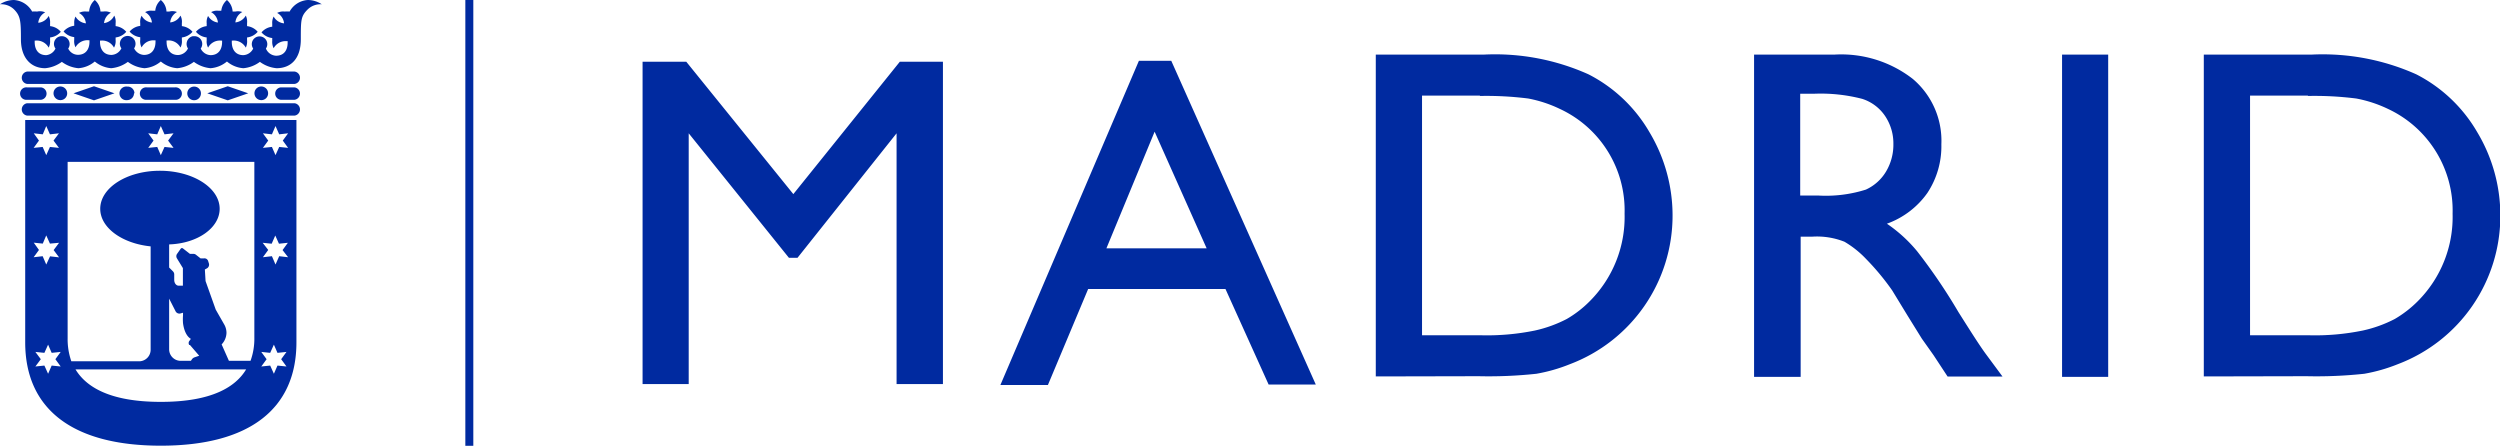 <svg data-name="Layer 1" xmlns="http://www.w3.org/2000/svg" viewBox="0 0 216.24 38.56"><path d="M40.25 0h.69v38.56h-.69zm37.58 5.34h3.73v27.88h-4.01V11.53L68.98 22.3h-.74l-8.67-10.77v21.69h-3.99V5.34h3.78l9.26 11.45 9.21-11.45zm20.68-.08h2.8l12.5 28h-4.08L106 25H94.12l-3.48 8.3h-4.11zm5.86 16.22l-4.5-10.09-4.17 10.09zM119 32.56V4.72h9.4a19.73 19.73 0 019 1.71 12.85 12.85 0 015.27 5 14 14 0 012 7.22 13.73 13.73 0 01-8.88 12.85 14.24 14.24 0 01-2.9.83 38.44 38.44 0 01-5 .21zm9-24.29h-5V29h5.11a20.65 20.65 0 004.65-.41 11.23 11.23 0 002.76-1 9.44 9.44 0 002-1.55 10.3 10.3 0 003-7.56 9.67 9.67 0 00-5.6-9.06 11 11 0 00-2.74-.9 28.88 28.88 0 00-4.17-.22m23.71 24.3V4.72h7a10.09 10.09 0 016.72 2.1 7 7 0 012.48 5.66 7.32 7.32 0 01-1.21 4.21 7.31 7.31 0 01-3.5 2.66 12.43 12.43 0 012.62 2.39A48.43 48.43 0 01169.4 27c1 1.58 1.75 2.77 2.33 3.57l1.48 2h-4.75l-1.21-1.84-.24-.34-.78-1.1-1.24-2-1.33-2.18a21.5 21.5 0 00-2.27-2.73 8.53 8.53 0 00-1.85-1.47 6.45 6.45 0 00-2.79-.44h-1V32.6zm5.19-24.49h-1.2v8.8h1.52a11.44 11.44 0 004.16-.51 3.92 3.92 0 001.75-1.57 4.53 4.53 0 00.63-2.38 4.24 4.24 0 00-.7-2.39 3.77 3.77 0 00-2-1.51 14.3 14.3 0 00-4.2-.44m21.49-3.39h3.99V32.6h-3.99zm12.26 27.84V4.72H200a19.81 19.81 0 019 1.71 12.85 12.85 0 015.27 5 14 14 0 012 7.22 13.71 13.71 0 01-8.87 12.85 14.42 14.42 0 01-2.9.83 38.55 38.55 0 01-5 .21zm9-24.29h-5V29h5.1a20.53 20.53 0 004.65-.41 11.16 11.16 0 002.77-1 9.7 9.7 0 002-1.55 10.3 10.3 0 003-7.56 9.69 9.69 0 00-5.59-9.06 11 11 0 00-2.75-.9 28.69 28.69 0 00-4.17-.22M25.48 6.19H2.35a.54.54 0 000 1.07h23.13a.54.54 0 000-1.07m0 2.74H2.35a.54.54 0 000 1.07h23.13a.54.54 0 000-1.07m-23.13-.3h1.21a.54.54 0 000-1.07H2.35a.54.54 0 100 1.07m23.13-1.07h-1.21a.54.54 0 000 1.07h1.21a.54.54 0 000-1.07M15.12 8.63a.54.54 0 100-1.07h-2.41a.54.54 0 100 1.07zM8.13 7.46l-1.77.61 1.77.61 1.77-.61-1.77-.61zm11.57 0l-1.77.61 1.77.61 1.77-.61-1.77-.61zm3.49.61a.59.59 0 10-.59.59.58.58 0 00.59-.59m-5.81 0a.58.58 0 00-.59-.58.59.59 0 10.59.58m-5.75 0a.59.59 0 00-.63-.58.59.59 0 100 1.17.59.59 0 00.59-.59m-5.78 0a.59.59 0 10-.58.59.58.58 0 00.58-.59M26.63 0a1.94 1.94 0 00-1.58 1 2.62 2.62 0 00-.43 0 1.1 1.1 0 00-.65.12 1.13 1.13 0 01.6.9 1.14 1.14 0 01-.9-.59 1.19 1.19 0 00-.12.65 1.77 1.77 0 000 .23 1.42 1.42 0 00-.93.49 1.42 1.42 0 00.93.49 1.69 1.69 0 000 .23 1.19 1.19 0 00.12.65 1.17 1.17 0 011.11-.61h.1v.13c0 .59-.27 1.13-1 1.13A1 1 0 0123 4.2a.67.67 0 10-1.22-.39.67.67 0 00.12.39 1 1 0 01-.85.57c-.72 0-1-.54-1-1.13v-.13h.1a1.18 1.18 0 011.11.61 1.21 1.21 0 00.11-.65v-.23a1.42 1.42 0 00.92-.49 1.42 1.42 0 00-.92-.49V2a1.21 1.21 0 00-.11-.65 1.18 1.18 0 01-.9.59 1.13 1.13 0 01.6-.9 1.12 1.12 0 00-.61-.04h-.23a1.42 1.42 0 00-.49-1 1.42 1.42 0 00-.49.93h-.23a1.08 1.08 0 00-.65.12 1.14 1.14 0 01.59.9 1.14 1.14 0 01-.85-.57 1.1 1.1 0 00-.12.65 1.77 1.77 0 000 .23 1.42 1.42 0 00-.93.49 1.42 1.42 0 00.93.49 1.69 1.69 0 000 .23 1.1 1.1 0 00.12.65 1.15 1.15 0 011.1-.61h.11v.13c0 .59-.28 1.13-1 1.13a1 1 0 01-.85-.57.67.67 0 00-.55-1.07h-.13a.69.69 0 00-.54.67.67.67 0 00.12.39 1 1 0 01-.85.57c-.72 0-1-.54-1-1.13a.57.57 0 010-.13h.1a1.15 1.15 0 011.1.61 1.1 1.1 0 00.12-.65v-.22a1.42 1.42 0 00.92-.49 1.42 1.42 0 00-.92-.49V2a1.1 1.1 0 00-.12-.65 1.14 1.14 0 01-.89.59 1.14 1.14 0 01.59-.9 1.08 1.08 0 00-.68-.04h-.23a1.38 1.38 0 00-.49-1 1.37 1.37 0 00-.48.93h-.23a1.08 1.08 0 00-.65.12 1.14 1.14 0 01.59.9 1.14 1.14 0 01-.89-.59 1.1 1.1 0 00-.12.65v.23a1.42 1.42 0 00-.92.49 1.42 1.42 0 00.92.49v.23a1.1 1.1 0 00.12.65 1.15 1.15 0 011.1-.61h.1a.57.57 0 010 .13c0 .59-.28 1.13-1 1.13a1 1 0 01-.85-.57.68.68 0 00-.55-1.07.67.67 0 00-.55 1.07 1 1 0 01-.85.57c-.72 0-1-.54-1-1.13v-.11h.11a1.15 1.15 0 011.1.61 1.1 1.1 0 00.14-.65v-.23a1.42 1.42 0 00.92-.49 1.42 1.42 0 00-.92-.49V2a1.1 1.1 0 00-.12-.65A1.14 1.14 0 019 2a1.14 1.14 0 01.59-.9 1.08 1.08 0 00-.67-.1h-.23a1.42 1.42 0 00-.49-1 1.42 1.42 0 00-.49 1h-.23a1.1 1.1 0 00-.65.12 1.13 1.13 0 01.6.9 1.18 1.18 0 01-.9-.59 1.21 1.21 0 00-.11.57v.23a1.42 1.42 0 00-.92.49 1.42 1.42 0 00.92.49v.23a1.21 1.21 0 00.11.65 1.18 1.18 0 011.11-.61h.1v.13c0 .59-.28 1.13-1 1.13a.94.94 0 01-.84-.54.68.68 0 00-.55-1.07.67.67 0 00-.55 1.07 1 1 0 01-.8.57c-.73 0-1-.54-1-1.13v-.13h.1a1.17 1.17 0 011.11.61 1.19 1.19 0 00.12-.65 1.69 1.69 0 000-.23 1.42 1.42 0 00.93-.49 1.42 1.42 0 00-.93-.49 1.77 1.77 0 000-.23 1.19 1.19 0 00-.12-.65 1.14 1.14 0 01-.9.59 1.13 1.13 0 01.6-.9 1.1 1.1 0 00-.7-.07 2.62 2.62 0 00-.43 0A1.94 1.94 0 001.2 0 2.22 2.22 0 000 .37 1.59 1.59 0 011.2.8c.57.57.61 1 .61 2.6s.86 2.5 2.1 2.5a2.86 2.86 0 001.44-.55 2.81 2.81 0 001.43.55 2.47 2.47 0 001.42-.58 2.51 2.51 0 001.42.58 2.86 2.86 0 001.44-.55 2.81 2.81 0 001.44.55 2.47 2.47 0 001.41-.58 2.51 2.51 0 001.42.58 2.81 2.81 0 001.44-.55 2.86 2.86 0 001.44.55 2.51 2.51 0 001.42-.58 2.47 2.47 0 001.42.58 2.81 2.81 0 001.43-.55 2.86 2.86 0 001.44.55c1.24 0 2.1-.82 2.1-2.5s0-2 .61-2.6a1.59 1.59 0 011.2-.43 2.22 2.22 0 00-1.2-.37M2.18 10.38v19.23c0 5.7 4 8.94 11.73 8.94s11.73-3.24 11.73-8.94V10.38zm10.64 1.15l.78.09.31-.72.32.72.78-.09-.47.63.47.63-.78-.08-.32.71-.31-.71-.78.08.46-.63zm-9.9 0l.78.09.3-.72.32.72.78-.09-.47.63.47.63-.78-.08-.32.71-.31-.71-.78.08.46-.63zm0 9.46l.78.08.3-.71.32.71.79-.07-.47.63.47.63-.78-.09-.33.71-.31-.72-.78.09.46-.63zM5.25 31.7l-.78-.08-.31.71-.32-.71-.78.08.47-.63-.47-.63.78.08.32-.71.31.71.78-.08-.46.63zm8.66 3.06c-4.49 0-6.49-1.34-7.38-2.81h14.76c-.88 1.47-2.89 2.81-7.38 2.81m2.52-4.92l.8.93-.41.14a.47.47 0 00-.22.17l-.09.13h-.93a1 1 0 01-.95-1v-4.38l.56 1.1a.37.37 0 00.39.19l.25-.07v.22a4.75 4.75 0 000 .69c.13.94.5 1.25.68 1.35l-.14.19a.3.3 0 000 .34m5.63-.63a5.62 5.62 0 01-.33 2H19.8l-.63-1.42a1.5 1.5 0 00.42-1 1.48 1.48 0 00-.21-.75l-.72-1.26-.88-2.47-.06-1 .2-.11a.37.37 0 00.15-.41l-.07-.22a.33.33 0 00-.37-.22h-.28l-.42-.33a.36.36 0 00-.25-.06h-.25l-.59-.46a.14.14 0 00-.2 0l-.34.48a.36.36 0 000 .36l.52.85v1.52h-.37c-.21 0-.38-.22-.38-.5v-.49a.39.39 0 00-.1-.24l-.34-.34v-2C17.1 21.06 19 19.7 19 18.06c0-1.82-2.32-3.29-5.17-3.29s-5.16 1.47-5.16 3.29c0 1.64 1.89 3 4.36 3.25v8.94a1 1 0 01-.95 1H6.17a5.82 5.82 0 01-.32-2V14H22zm2.78 2.49l-.78-.08-.31.71-.32-.71-.77.08.46-.63-.46-.63.77.08.32-.71.31.71.78-.08-.46.63zm.14-9.45l-.77-.09-.32.72-.31-.72-.78.09.46-.63-.48-.62.78.08.31-.71.32.71.77-.08-.46.63zm0-9.46l-.77-.08-.32.71-.31-.71-.78.08.46-.63-.46-.63.78.09.31-.72.32.72.77-.09-.46.63z" fill="#002aa0"/></svg>
